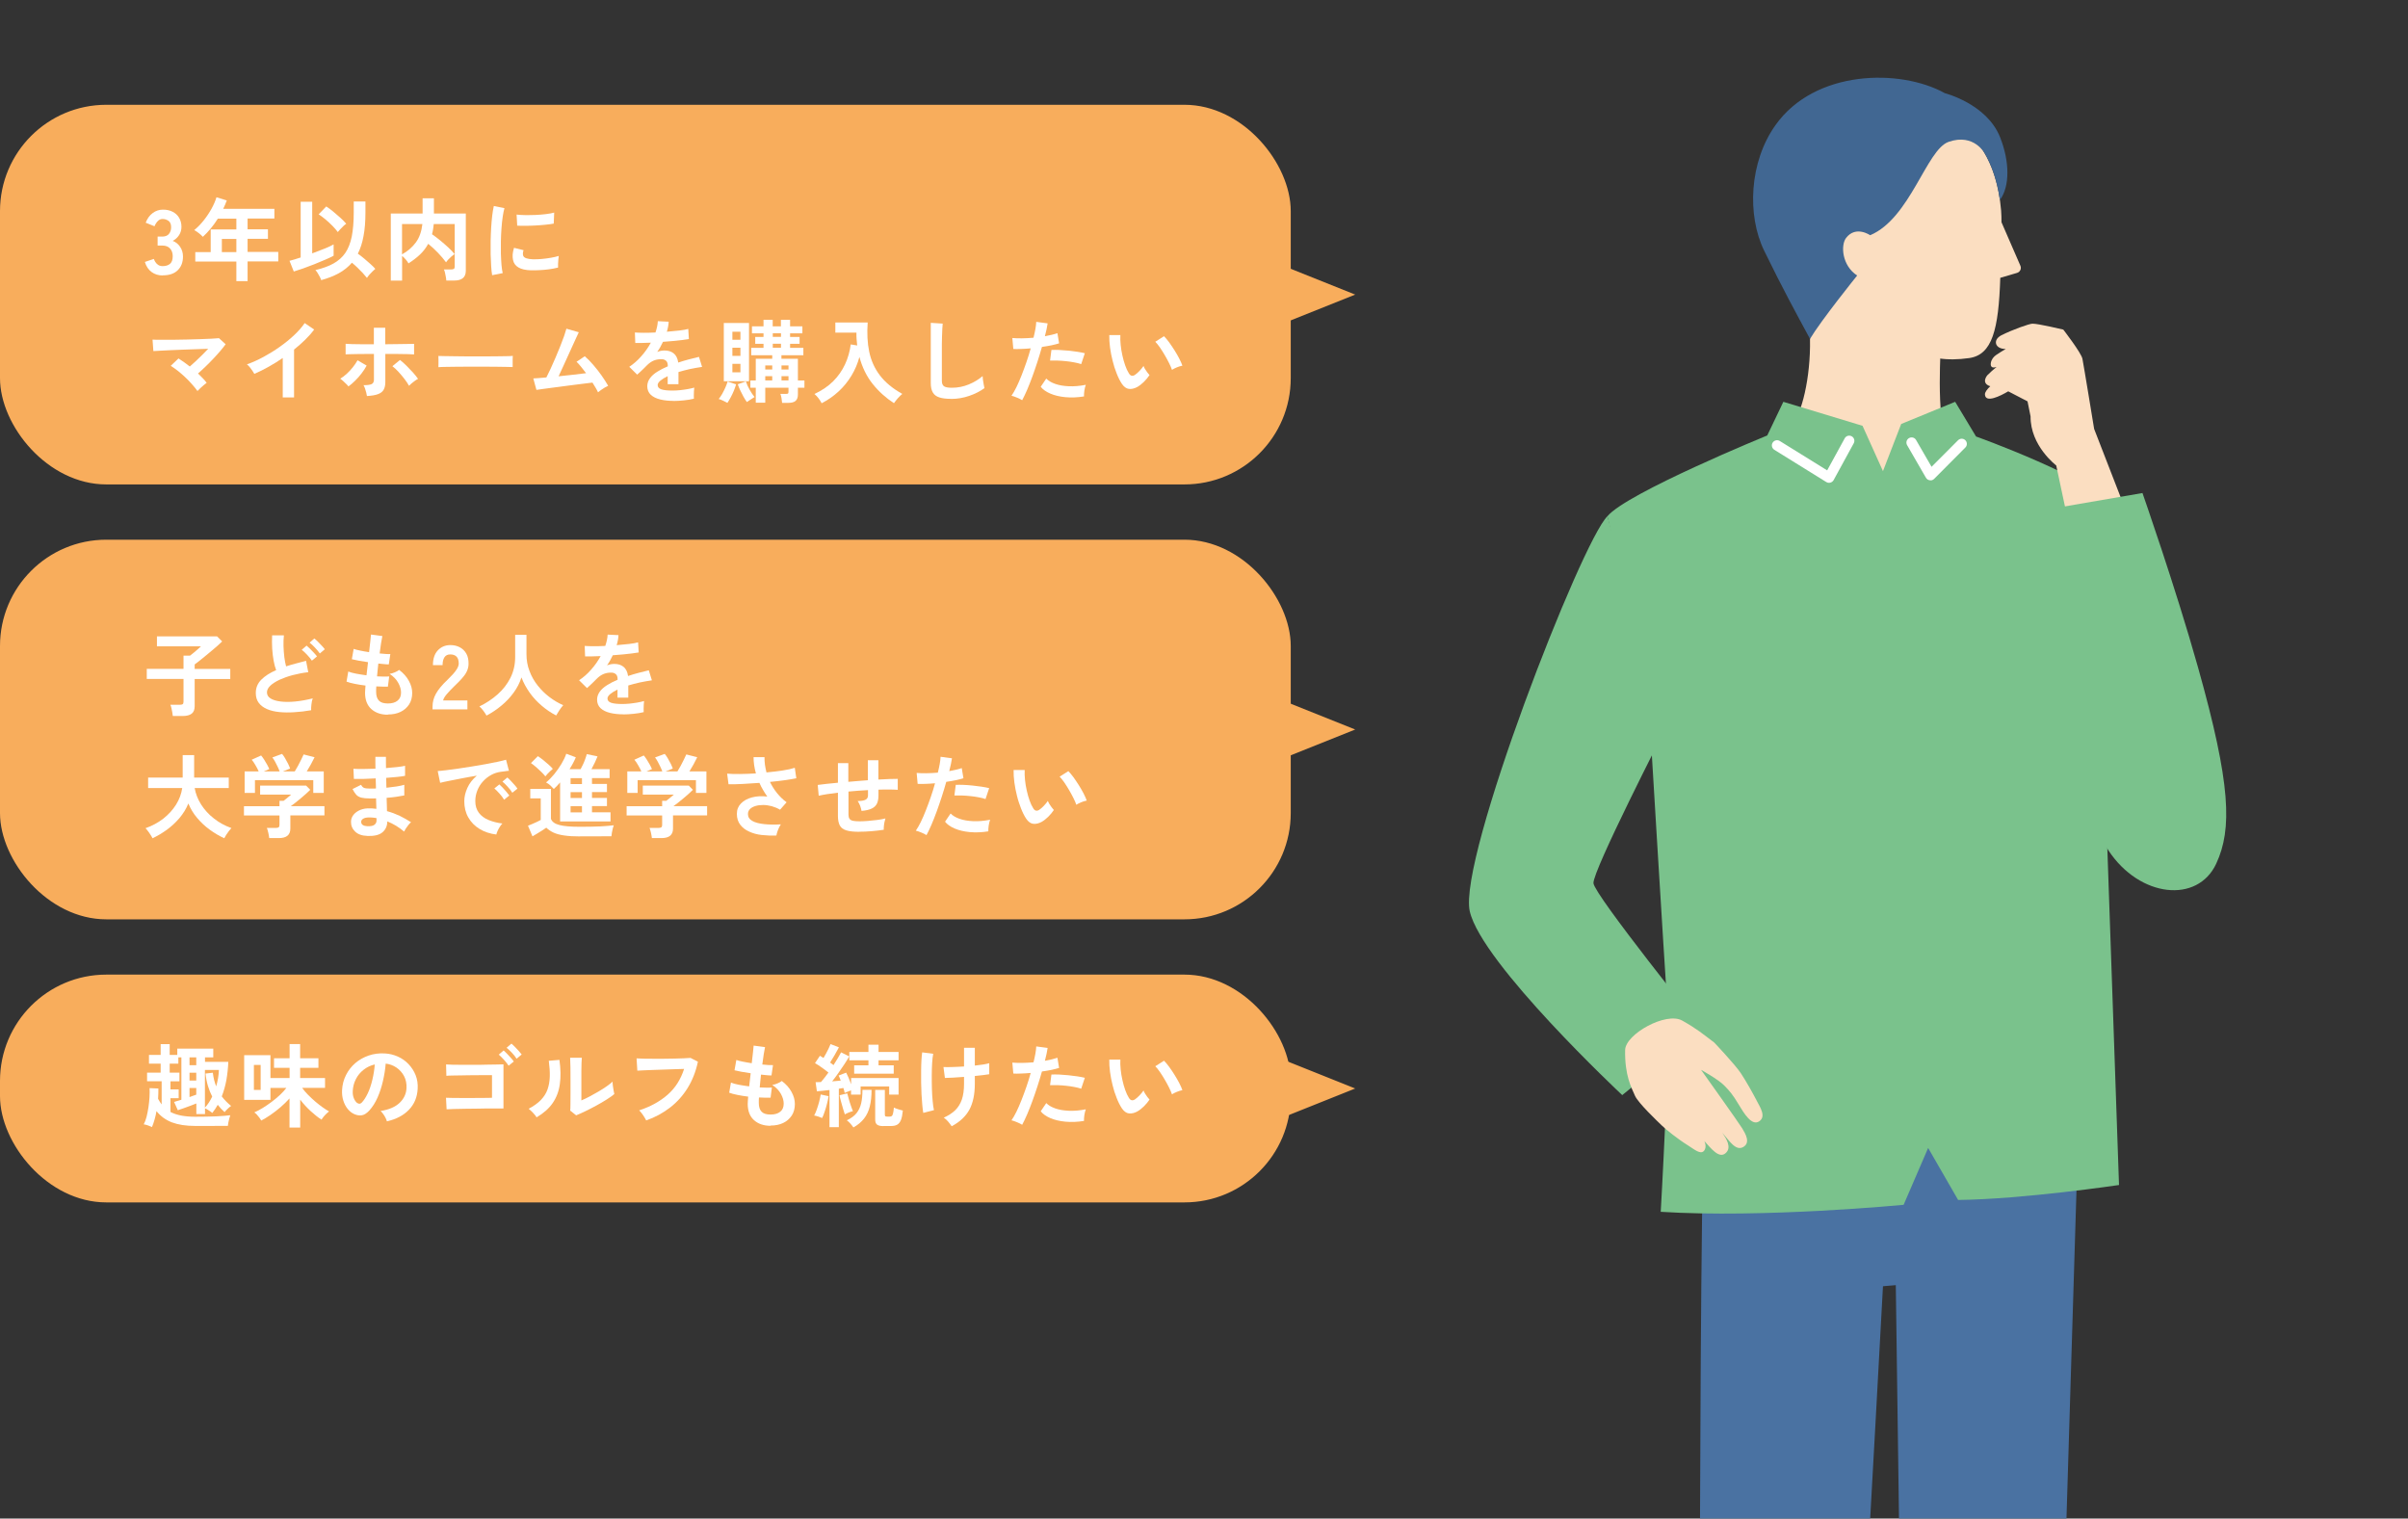 <?xml version="1.0" encoding="UTF-8"?>
<svg id="_レイヤー_2" data-name="レイヤー_2" xmlns="http://www.w3.org/2000/svg" xmlns:xlink="http://www.w3.org/1999/xlink" viewBox="0 0 317.15 200">
  <rect x="0" y="0" width="317.15" height="200" fill="#333333" stroke="none"/>
  <defs>
    <style>
      .cls-1 {
        fill: #fff;
      }

      .cls-2 {
        fill: none;
      }

      .cls-3 {
        fill: #7ac28c;
      }

      .cls-4 {
        fill: #fbdec1;
      }

      .cls-5 {
        fill: #416792;
      }

      .cls-6 {
        fill: #f8ad5c;
      }

      .cls-7 {
        fill: #4a72a2;
      }

      .cls-8 {
        clip-path: url(#clippath);
      }
    </style>
    <clipPath id="clippath">
      <rect class="cls-2" x="167.15" width="150" height="200"/>
    </clipPath>
  </defs>
  <g id="txt">
    <g>
      <rect class="cls-6" y="13.8" width="170" height="50" rx="14" ry="14"/>
      <g>
        <path class="cls-1" d="M21.44,36.28c-.57,0-1.06-.15-1.47-.45-.41-.3-.71-.74-.89-1.33l1.18-.4c.04.11.1.24.19.39.09.15.21.28.37.39.16.11.36.17.6.17.41,0,.73-.1.97-.3.24-.2.36-.54.36-1.01,0-.42-.12-.76-.36-1.02-.24-.26-.58-.38-1.03-.38h-.6v-1.18h.6c.4,0,.7-.12.89-.35.19-.24.29-.53.29-.87,0-.4-.11-.68-.34-.85-.23-.16-.49-.25-.77-.25-.21,0-.38.06-.53.17-.14.12-.26.25-.35.4-.09.15-.16.28-.2.39l-1.16-.47c.21-.54.51-.97.92-1.27.4-.3.85-.45,1.35-.45s.91.09,1.28.28.65.45.85.79.31.73.31,1.19c0,.42-.11.79-.33,1.12-.22.33-.5.57-.83.73.4.15.73.41.98.78s.38.8.38,1.28c0,.76-.23,1.36-.69,1.81-.46.45-1.11.67-1.94.67Z"/>
        <path class="cls-1" d="M31.13,37.05v-2.6h-5.41v-1.25h2.03v-2.98h3.38v-1.42h-2.44c-.29.46-.6.89-.93,1.29s-.68.77-1.04,1.1c-.13-.14-.29-.29-.5-.46s-.42-.31-.64-.42c.44-.36.86-.79,1.25-1.28.39-.49.73-1,1.03-1.54.29-.53.51-1.03.65-1.51l1.36.42c-.14.38-.29.74-.47,1.1h6.74v1.28h-3.53v1.42h2.68v1.25h-2.68v1.73h4.04v1.25h-4.04v2.6h-1.49ZM29.22,33.2h1.91v-1.73h-1.91v1.73Z"/>
        <path class="cls-1" d="M38.69,35.75l-.56-1.4c.16-.04.37-.1.62-.17.26-.08.54-.17.85-.27v-7.34h1.52v6.8c.58-.21,1.12-.42,1.64-.63s.91-.39,1.18-.55v1.49c-.3.16-.67.34-1.12.53-.45.2-.92.39-1.42.59-.5.2-.99.38-1.46.55-.48.17-.89.3-1.25.41ZM42.3,36.88c-.04-.13-.1-.27-.19-.44-.08-.16-.18-.33-.28-.49-.1-.16-.2-.29-.29-.38.95-.22,1.75-.51,2.39-.87.64-.36,1.16-.82,1.55-1.39.39-.57.67-1.29.85-2.16.17-.87.26-1.93.26-3.17v-1.44h1.54v1.44c0,1.18-.08,2.21-.25,3.1-.16.89-.41,1.66-.75,2.33.26.18.54.4.84.65s.58.49.84.73c.26.24.47.44.62.62-.1.08-.22.19-.37.34-.15.14-.29.29-.42.44-.13.15-.23.29-.31.41-.14-.18-.32-.39-.54-.63s-.46-.48-.71-.72c-.25-.24-.49-.46-.73-.65-.48.56-1.06,1.02-1.73,1.39-.68.37-1.45.67-2.33.91ZM44.49,30.56c-.18-.25-.42-.52-.71-.82s-.6-.58-.92-.85-.62-.49-.89-.66l1-1.04c.28.18.59.41.92.68s.65.55.96.83c.31.28.56.54.75.77-.11.07-.24.18-.39.32-.15.14-.29.28-.41.42-.13.14-.23.25-.3.34Z"/>
        <path class="cls-1" d="M51.47,36.99v-8.87h4.19v-2h1.49v2h4.2v7.55c0,.86-.52,1.28-1.55,1.28h-1.02c0-.14-.03-.3-.06-.48s-.07-.37-.11-.55c-.04-.18-.09-.32-.14-.43h.94c.17,0,.29-.03.37-.08.08-.06.11-.16.11-.32v-5.58h-2.76c-.02.25-.05.48-.09.7-.04.22-.08.43-.14.64.34.23.69.5,1.06.8.37.3.72.61,1.06.92s.62.61.85.89c-.11.07-.24.17-.39.3-.15.13-.29.26-.42.4s-.23.27-.31.39c-.29-.4-.65-.82-1.07-1.26s-.85-.83-1.28-1.18c-.28.52-.64.99-1.07,1.4-.44.42-.95.81-1.53,1.18-.06-.14-.18-.3-.35-.5-.17-.2-.33-.36-.49-.49v3.26h-1.48ZM52.95,33.5c.74-.41,1.35-.93,1.82-1.57.47-.64.75-1.44.86-2.42h-2.68v3.98Z"/>
        <path class="cls-1" d="M64.82,36.25c-.06-.33-.1-.73-.13-1.21-.03-.48-.05-1-.07-1.56-.01-.56-.01-1.15,0-1.75.01-.6.04-1.19.07-1.76.04-.57.08-1.1.14-1.59.06-.49.13-.9.21-1.25l1.4.29c-.09.29-.16.66-.23,1.12s-.12.96-.16,1.51c-.04.55-.07,1.11-.08,1.69-.01.58-.01,1.14,0,1.68.02.54.04,1.04.08,1.48s.09.8.16,1.07l-1.42.28ZM69.92,35.6c-1.38-.04-2.17-.49-2.35-1.36-.05-.22-.06-.46-.05-.72.02-.26.08-.56.18-.88l1.26.31c-.06.15-.09.29-.09.41,0,.12,0,.23.04.32.1.29.53.44,1.27.47.36,0,.75,0,1.16-.04s.82-.09,1.21-.16c.4-.07.74-.15,1.04-.24-.02.11-.03.26-.05.46-.02.19-.03.39-.04.58,0,.2,0,.36,0,.49-.38.1-.78.17-1.21.23-.43.06-.85.09-1.26.11s-.78.03-1.11.02ZM68.12,29.74l-.08-1.48c.3.04.68.06,1.12.07.44,0,.9,0,1.37-.02.48-.02.93-.06,1.37-.11.44-.05.8-.12,1.09-.2l-.06,1.45c-.32.06-.69.11-1.12.15s-.86.08-1.31.1c-.45.02-.88.04-1.3.04s-.77,0-1.07-.02Z"/>
        <path class="cls-1" d="M26,51.49c-.2-.28-.44-.58-.72-.89-.28-.32-.58-.63-.9-.93-.32-.3-.64-.58-.97-.84s-.64-.47-.92-.65l1.02-.97c.23.14.48.31.73.49.26.18.51.37.76.57.24-.21.5-.44.79-.71.28-.26.57-.54.85-.82.28-.28.54-.55.78-.8-.46.02-.97.03-1.53.05-.56.02-1.14.04-1.73.06s-1.15.04-1.68.07-1,.05-1.4.07-.7.04-.88.05l-.11-1.51c.27.02.64.02,1.11.02s.99,0,1.57,0,1.18-.01,1.79-.03c.61-.02,1.2-.03,1.76-.05s1.07-.04,1.51-.06c.44-.02.78-.05,1.01-.07l.88.8c-.19.26-.43.56-.71.89-.28.33-.59.67-.92,1.02s-.67.7-1.02,1.03c-.35.34-.68.64-.99.91.22.21.42.42.62.62s.37.41.52.61c-.1.07-.23.17-.38.3-.15.13-.3.26-.45.4-.15.14-.27.26-.37.37Z"/>
        <path class="cls-1" d="M37.24,52.35v-5.2c-.61.42-1.23.8-1.87,1.16-.64.36-1.26.67-1.87.93-.06-.12-.15-.26-.26-.42-.11-.16-.23-.32-.35-.47-.12-.15-.25-.27-.37-.36.7-.25,1.42-.57,2.16-.97.74-.4,1.46-.84,2.15-1.33.69-.49,1.33-1,1.9-1.54.58-.54,1.04-1.07,1.4-1.6l1.25.85c-.34.46-.74.91-1.19,1.35-.45.44-.94.87-1.46,1.29v6.3h-1.5Z"/>
        <path class="cls-1" d="M45.88,50.88c-.07-.1-.17-.21-.31-.34s-.27-.26-.4-.38-.26-.22-.36-.28c.3-.18.6-.41.89-.68s.56-.56.8-.87c.24-.31.44-.6.59-.88l1.2.7c-.18.34-.4.68-.67,1.03-.27.35-.55.67-.86.97-.3.3-.6.55-.89.76ZM48.33,52.17c-.02-.12-.05-.27-.09-.45s-.1-.36-.16-.54-.13-.33-.2-.45c.53,0,.89-.05,1.08-.15.19-.1.29-.29.29-.56v-3.4c-.37,0-.75,0-1.14,0-.39,0-.77,0-1.12.01-.36,0-.66.01-.92.02-.26,0-.44.02-.55.02v-1.39c.17.02.45.03.83.04.39,0,.84.01,1.34.02.51,0,1.03,0,1.55,0v-2.17h1.5v2.17c.54,0,1.08-.02,1.61-.02.53,0,.99-.02,1.39-.02.4,0,.66-.01.8-.01v1.39c-.15-.02-.42-.03-.8-.04-.38,0-.84-.01-1.36-.02-.52,0-1.06,0-1.63,0v3.7c0,.4-.07.73-.21.99-.14.26-.38.46-.73.59-.35.14-.84.22-1.48.26ZM53.87,50.81c-.14-.26-.34-.56-.59-.89-.25-.33-.52-.64-.8-.95s-.55-.55-.8-.74l1-.82c.27.21.56.46.86.76.3.3.59.6.86.9.27.3.49.58.66.83-.12.06-.26.14-.41.25-.15.11-.3.22-.44.34-.14.12-.25.23-.34.32Z"/>
        <path class="cls-1" d="M57.74,48.38c0-.11.01-.26.01-.46v-.58c0-.19,0-.34-.01-.46.15,0,.42.02.81.02.39,0,.85.02,1.39.02.54,0,1.12.01,1.73.02.62,0,1.23,0,1.85,0s1.2,0,1.75-.01c.55,0,1.02-.02,1.42-.02s.68-.02.85-.04c0,.1-.01.25-.02.44,0,.19,0,.39,0,.58,0,.2,0,.35,0,.45-.2,0-.49-.02-.88-.02s-.84-.02-1.36-.02c-.52,0-1.06-.01-1.64-.01h-1.76c-.59,0-1.16,0-1.69.01s-1.02.02-1.45.02c-.43,0-.77.02-1.01.04Z"/>
        <path class="cls-1" d="M78.77,51.68c-.08-.18-.18-.37-.31-.59-.13-.22-.27-.45-.43-.7-.21.02-.51.06-.91.11-.4.05-.85.11-1.36.17s-1.02.13-1.55.2c-.53.07-1.04.14-1.52.2s-.91.12-1.27.17c-.36.05-.62.09-.77.11l-.41-1.51c.13,0,.34-.01.65-.04.3-.03.66-.06,1.07-.09.16-.3.34-.68.55-1.13.21-.45.42-.93.64-1.44s.43-1.02.63-1.52c.2-.5.37-.96.52-1.37.14-.41.24-.73.3-.96l1.63.47c-.08.17-.2.42-.35.75-.15.33-.32.71-.52,1.14-.19.43-.39.87-.61,1.34-.21.46-.42.92-.62,1.36-.2.44-.39.85-.56,1.21.66-.06,1.31-.13,1.96-.21.65-.08,1.2-.14,1.66-.2-.23-.31-.46-.6-.68-.87-.22-.27-.41-.48-.58-.63l1.09-.73c.37.32.74.7,1.12,1.14s.74.9,1.08,1.38.63.94.88,1.37c-.14.06-.29.14-.46.24s-.33.21-.49.32c-.16.11-.29.21-.39.3Z"/>
        <path class="cls-1" d="M88.74,52.8c-.66,0-1.25-.06-1.78-.19s-.94-.33-1.25-.62c-.3-.28-.46-.66-.46-1.12,0-.38.12-.73.35-1.05.23-.32.55-.6.96-.86.41-.26.87-.5,1.39-.71v-.1c0-.28-.07-.49-.21-.62-.14-.13-.32-.21-.53-.22-.37-.02-.72.03-1.06.16s-.67.36-1,.7c-.1.1-.22.22-.37.37-.15.15-.3.29-.46.44-.15.14-.28.26-.4.36l-1.04-1.03c.56-.37,1.09-.83,1.58-1.39.5-.56.92-1.16,1.26-1.79-.45.02-.86.03-1.22.04-.37.01-.64.01-.83,0l-.05-1.38c.27.02.65.04,1.13.04s1.01-.01,1.58-.04c.18-.53.29-1.02.31-1.49l1.43.07c-.02.42-.1.86-.24,1.32.59-.05,1.14-.1,1.65-.16s.9-.13,1.17-.21l.08,1.33c-.22.04-.52.08-.88.13s-.76.09-1.19.13c-.44.04-.88.08-1.34.11-.1.22-.22.45-.35.68s-.27.45-.41.65c.32-.13.64-.19.97-.19.47,0,.87.12,1.19.37s.53.66.61,1.22c.45-.15.91-.29,1.37-.41.47-.12.92-.24,1.36-.34l.41,1.32c-.56.08-1.1.18-1.63.29-.53.12-1.02.25-1.48.39v1.6h-1.42v-1.06c-.4.19-.72.39-.96.59s-.36.4-.36.58c0,.27.16.46.49.57s.83.16,1.5.16c.27,0,.58-.02.92-.05.34-.04.68-.08,1.02-.14s.64-.13.89-.2c-.02.1-.03.25-.04.45-.01.2-.02.39-.02.58s0,.34.01.43c-.39.1-.83.17-1.32.22-.49.05-.94.08-1.37.08Z"/>
        <path class="cls-1" d="M95.79,53.05c-.14-.08-.33-.17-.56-.28-.23-.11-.42-.18-.57-.22.15-.18.3-.41.46-.68.15-.27.29-.55.42-.84s.22-.55.29-.78l1.12.37c-.07.25-.17.52-.29.82-.12.3-.26.59-.41.87-.15.28-.3.53-.44.74ZM95.33,50.21v-7.67h3.32v7.67h-3.32ZM96.46,44.75h1.06v-1.06h-1.06v1.06ZM96.46,46.87h1.06v-1.07h-1.06v1.07ZM96.46,49.04h1.06v-1.12h-1.06v1.12ZM98.37,52.95c-.14-.19-.29-.42-.44-.69s-.29-.55-.43-.84-.24-.56-.33-.81l1.07-.38c.11.36.28.73.49,1.1.22.38.43.7.65.96-.15.09-.32.2-.52.33-.19.13-.36.24-.49.33ZM103.01,53.05c-.02-.17-.04-.37-.08-.61-.04-.24-.09-.43-.15-.56h.72c.15,0,.25-.02.29-.05.04-.04.06-.13.06-.27v-.49h-3.06v1.97h-1.25v-1.97h-.71v-.96h.71v-2.86h2.17v-.46h-2.77v-.98h1.62v-.53h-1.09v-.9h1.09v-.48h-1.52v-.92h1.52v-.86h1.21v.86h1.08v-.86h1.21v.86h1.62v.92h-1.62v.48h1.25v.9h-1.25v.53h1.75v.98h-2.89v.46h2.17v2.86h.86v.96h-.86v.88c0,.39-.1.68-.31.85-.2.18-.53.26-.98.26h-.8ZM100.79,48.66h.92v-.53h-.92v.53ZM100.79,50.1h.92v-.56h-.92v.56ZM101.78,44.37h1.08v-.48h-1.08v.48ZM101.78,45.8h1.08v-.53h-1.08v.53ZM102.93,48.66h.92v-.53h-.92v.53ZM102.93,50.1h.92v-.56h-.92v.56Z"/>
        <path class="cls-1" d="M108.21,53.1c-.1-.21-.24-.42-.41-.65-.17-.22-.35-.41-.53-.56.98-.46,1.81-1.02,2.47-1.68.66-.66,1.18-1.41,1.56-2.23.38-.82.63-1.7.75-2.62l.85.14c-.03-.27-.06-.55-.08-.83-.02-.28-.03-.57-.02-.86h-2.78v-1.34h4.26c-.1,1.41-.04,2.69.2,3.85.24,1.16.71,2.2,1.41,3.12.7.92,1.68,1.73,2.95,2.44-.18.14-.37.32-.58.56-.21.24-.38.46-.52.66-1.06-.69-2-1.53-2.8-2.53-.8-1-1.38-2.19-1.75-3.56-.23.87-.58,1.69-1.05,2.47-.47.77-1.03,1.47-1.7,2.08-.67.62-1.41,1.13-2.23,1.55Z"/>
        <path class="cls-1" d="M125.27,52.53c-.64,0-1.16-.06-1.55-.19-.4-.13-.68-.34-.86-.65-.18-.3-.27-.72-.27-1.24v-7.93l1.57.1c-.02.14-.03.36-.05.68s-.03.66-.04,1.03c0,.3-.01.62-.02.97s0,.74,0,1.16v3.7c0,.35.1.59.29.72.2.13.54.19,1.03.19.78,0,1.53-.15,2.23-.44s1.31-.66,1.82-1.1c0,.15.03.33.05.55.03.21.06.41.1.6s.07.33.09.44c-.58.42-1.25.76-2.01,1.02s-1.55.4-2.37.4Z"/>
        <path class="cls-1" d="M134.63,52.71c-.18-.11-.4-.23-.68-.34-.28-.12-.52-.2-.73-.25.21-.3.42-.67.65-1.13.22-.46.45-.97.67-1.54.22-.56.44-1.15.65-1.76.21-.61.4-1.21.56-1.81-.46.04-.89.07-1.29.08-.4.02-.74.02-1,0l-.13-1.44c.33.03.74.04,1.24.04.5,0,1.02-.04,1.55-.08.1-.42.19-.8.25-1.15.06-.35.1-.66.11-.94l1.5.2c-.03.23-.08.49-.14.77-.06.28-.14.59-.22.92.33-.06.64-.12.92-.19.29-.07.53-.14.73-.21l.22,1.34c-.25.08-.57.16-.97.25-.4.08-.83.16-1.29.22-.18.63-.37,1.28-.59,1.95s-.44,1.32-.67,1.95c-.23.63-.46,1.21-.69,1.75-.23.53-.45.99-.65,1.36ZM142.77,52.21c-.86.14-1.68.17-2.44.1-.76-.07-1.43-.23-1.99-.47-.56-.24-.99-.54-1.27-.9l.73-1.08c.28.29.67.52,1.18.7s1.1.28,1.79.31c.68.03,1.43-.03,2.24-.19-.08.2-.14.45-.19.76-.04.3-.06.56-.05.77ZM142.41,47.96c-.26-.09-.57-.17-.91-.23-.34-.07-.71-.12-1.09-.16-.38-.04-.75-.07-1.12-.08-.36-.01-.69-.01-.99,0l.18-1.4c.29-.02.63-.01,1.01,0,.39.02.79.05,1.21.09s.82.09,1.2.15c.38.06.71.12.98.19l-.48,1.44Z"/>
        <path class="cls-1" d="M149.82,50.95c-.4.22-.78.31-1.13.27-.35-.04-.66-.27-.94-.68-.25-.38-.48-.84-.68-1.36-.21-.52-.39-1.07-.53-1.66-.15-.58-.26-1.17-.34-1.75-.08-.58-.11-1.13-.1-1.64h1.46c-.02.4-.01.83.04,1.3s.12.93.23,1.4c.1.47.23.91.37,1.31.14.4.3.74.47,1.01.11.19.23.3.37.33s.27,0,.43-.1c.19-.13.39-.3.61-.53.21-.22.39-.44.53-.65.04.12.11.26.2.41.09.15.19.3.3.44.11.14.21.26.29.35-.22.32-.46.62-.74.89-.28.27-.55.49-.83.65ZM154.36,48.71c-.08-.23-.2-.52-.37-.86-.17-.34-.36-.7-.58-1.07-.22-.37-.43-.72-.65-1.03s-.42-.56-.6-.74l1.15-.73c.2.2.42.47.67.8.24.34.48.69.72,1.07.24.38.45.75.63,1.1.18.36.32.66.4.91-.25.05-.5.12-.75.23s-.46.21-.62.32Z"/>
      </g>
      <polygon class="cls-6" points="178.49 38.8 168.49 34.8 168.49 42.8 178.49 38.8"/>
    </g>
    <g>
      <rect class="cls-6" y="71.08" width="170" height="50" rx="14" ry="14"/>
      <g>
        <path class="cls-1" d="M22.76,94.3c-.02-.14-.04-.3-.07-.49-.03-.19-.07-.37-.11-.55s-.09-.33-.14-.44h1.26c.17,0,.29-.03.36-.08.07-.05.11-.16.11-.33v-2.99h-4.84v-1.33h4.84v-1.74h.86c.14-.1.3-.23.49-.39.19-.16.37-.31.55-.47.18-.16.31-.28.4-.37h-5.8v-1.31h7.92l.67.67c-.15.15-.35.34-.6.56-.25.22-.52.45-.82.7-.3.25-.59.49-.88.73-.29.24-.55.45-.78.63-.23.18-.41.32-.54.41v.59h4.69v1.33h-4.69v3.58c0,.45-.13.78-.39.98s-.65.31-1.17.31h-1.33Z"/>
        <path class="cls-1" d="M40.98,93.54c-.75.13-1.48.22-2.2.26-.71.05-1.38.04-1.99-.02s-1.16-.19-1.62-.39c-.46-.2-.83-.47-1.09-.82-.26-.35-.39-.78-.39-1.3,0-.69.24-1.27.73-1.76.48-.48,1.13-.9,1.95-1.25-.13-.34-.24-.76-.33-1.24-.09-.48-.15-1.01-.19-1.58-.03-.57-.04-1.16-.01-1.76h1.55c-.05.44-.06.91-.05,1.42.02.51.05.99.11,1.46.06.46.14.86.23,1.2.4-.13.82-.25,1.27-.37s.9-.24,1.36-.36l.29,1.5c-.7.08-1.38.21-2.03.38-.65.17-1.23.38-1.74.61-.51.24-.92.5-1.22.78s-.45.58-.45.89c0,.34.16.6.48.8.32.2.76.33,1.32.4.56.07,1.2.07,1.93,0,.72-.07,1.49-.21,2.3-.41-.08.2-.14.46-.17.77-.04.31-.05.58-.04.79ZM41.07,87c-.16-.24-.37-.5-.63-.77-.26-.28-.49-.49-.7-.65l.64-.55c.12.1.27.23.45.41.18.18.35.36.52.54s.3.34.4.47l-.67.56ZM42.12,86.06c-.17-.24-.38-.5-.64-.77-.26-.28-.49-.49-.7-.65l.62-.55c.13.1.28.23.46.41.18.18.35.36.52.54.17.18.31.34.4.47l-.66.56Z"/>
        <path class="cls-1" d="M51.08,94.13c-.9,0-1.62-.25-2.17-.74s-.83-1.21-.83-2.15c0-.11,0-.25.02-.41.01-.16.03-.34.04-.54-.51-.06-.99-.14-1.43-.23-.44-.09-.8-.18-1.07-.29l.23-1.33c.24.1.58.2,1.01.28.44.08.9.16,1.39.22.03-.28.06-.56.1-.85.03-.29.06-.58.1-.88-.44-.06-.85-.13-1.24-.2-.38-.07-.68-.14-.89-.19l.24-1.36c.19.07.47.15.84.22.37.08.76.15,1.19.21.06-.52.12-.99.16-1.4.04-.42.07-.72.09-.92l1.5.2c-.05.22-.1.53-.17.93-.06.4-.13.86-.19,1.36.29.03.56.06.8.07.25.02.45.02.61.01l-.2,1.36c-.15,0-.35,0-.59-.03-.24-.02-.5-.05-.79-.08-.03.29-.06.57-.09.85-.03.28-.05.56-.08.84.32.02.62.03.89.03.28,0,.51,0,.71-.02l-.17,1.34c-.22,0-.45.01-.71,0-.26,0-.53-.01-.82-.03,0,.14-.01.27-.02.39s0,.24,0,.35c0,.51.13.89.37,1.14.24.25.63.37,1.18.37s.96-.12,1.27-.37.46-.6.46-1.07c0-.4-.12-.83-.37-1.28s-.63-.85-1.14-1.18c.22-.03.46-.1.71-.21s.43-.21.55-.31c.56.42.99.9,1.28,1.44.3.54.44,1.07.44,1.6,0,.58-.14,1.09-.41,1.51-.28.42-.65.75-1.13.98-.48.23-1.03.34-1.66.34Z"/>
        <path class="cls-1" d="M56.97,93.44v-.4c0-.58.15-1.14.45-1.68.3-.54.8-1.15,1.51-1.82.25-.24.48-.48.71-.73.22-.24.41-.48.55-.72.14-.24.22-.46.23-.68,0-.42-.09-.72-.28-.92-.2-.2-.47-.3-.83-.3s-.6.12-.77.37-.25.6-.25,1.04h-1.27c0-.83.21-1.48.64-1.94s.98-.7,1.66-.7c.46,0,.88.1,1.24.29.36.19.65.47.86.84.21.37.3.82.29,1.36,0,.38-.1.72-.26,1.04s-.39.63-.67.93c-.28.3-.59.62-.94.95-.37.36-.69.7-.98,1.03-.28.33-.45.61-.5.85h3.2v1.18h-4.57Z"/>
        <path class="cls-1" d="M64.08,94.25c-.11-.2-.25-.41-.42-.64-.17-.23-.34-.42-.52-.57.89-.43,1.69-.96,2.4-1.59s1.27-1.35,1.69-2.18c.41-.82.62-1.73.62-2.72v-2.94h1.49v2.53c0,.8.13,1.55.4,2.24.26.7.62,1.33,1.08,1.91.46.58.97,1.08,1.55,1.52.58.44,1.18.79,1.81,1.07-.15.17-.32.38-.5.65s-.32.5-.43.7c-.68-.35-1.32-.78-1.92-1.3-.6-.51-1.13-1.08-1.58-1.72s-.81-1.3-1.07-1.99c-.23.72-.58,1.39-1.04,2.02-.46.63-1,1.2-1.61,1.7-.61.51-1.26.94-1.94,1.3Z"/>
        <path class="cls-1" d="M82.13,94.08c-.66,0-1.25-.06-1.78-.19s-.94-.33-1.25-.62c-.3-.28-.46-.66-.46-1.12,0-.38.12-.73.35-1.05.23-.32.55-.6.96-.86.41-.26.87-.5,1.39-.71v-.1c0-.28-.07-.49-.21-.62-.14-.13-.32-.21-.53-.22-.37-.02-.72.03-1.06.16s-.67.36-1,.7c-.1.1-.22.22-.37.37-.15.15-.3.29-.46.44-.15.14-.28.26-.4.36l-1.04-1.03c.56-.37,1.09-.83,1.58-1.39.5-.56.92-1.16,1.26-1.79-.45.02-.86.03-1.22.04-.37.01-.64.01-.83,0l-.05-1.38c.27.02.65.04,1.13.04s1.01-.01,1.58-.04c.18-.53.29-1.02.31-1.49l1.43.07c-.02.42-.1.86-.24,1.32.59-.05,1.14-.1,1.65-.16s.9-.13,1.17-.21l.08,1.33c-.22.04-.52.08-.88.13s-.76.09-1.19.13c-.44.04-.88.08-1.34.11-.1.22-.22.45-.35.68s-.27.45-.41.65c.32-.13.64-.19.97-.19.47,0,.87.12,1.19.37s.53.66.61,1.22c.45-.15.91-.29,1.37-.41.47-.12.92-.24,1.36-.34l.41,1.32c-.56.08-1.1.18-1.63.29-.53.12-1.02.25-1.48.39v1.6h-1.42v-1.06c-.4.19-.72.39-.96.59s-.36.4-.36.58c0,.27.16.46.49.57s.83.16,1.5.16c.27,0,.58-.02.92-.05.34-.04.68-.08,1.02-.14s.64-.13.89-.2c-.02.1-.03.25-.04.45-.01.2-.02.39-.02.58s0,.34.01.43c-.39.1-.83.17-1.32.22-.49.05-.94.08-1.37.08Z"/>
        <path class="cls-1" d="M20.08,110.39c-.06-.13-.15-.28-.26-.45-.11-.17-.22-.34-.34-.49-.12-.16-.22-.28-.32-.37.89-.31,1.67-.74,2.36-1.27.68-.54,1.24-1.15,1.67-1.84.43-.69.7-1.42.81-2.18h-4.49v-1.38h4.55v-2.96h1.51v2.96h4.56v1.38h-4.49c.13.75.41,1.47.85,2.17.44.69,1,1.31,1.69,1.84.68.54,1.45.96,2.3,1.26-.1.1-.22.24-.34.4-.12.16-.24.33-.35.5-.11.17-.19.32-.25.44-.66-.3-1.3-.68-1.92-1.13-.62-.45-1.17-.97-1.66-1.55s-.87-1.21-1.15-1.9c-.28.69-.67,1.32-1.16,1.91-.5.58-1.05,1.1-1.67,1.55-.62.45-1.25.82-1.9,1.13Z"/>
        <path class="cls-1" d="M35.46,110.39c-.02-.19-.06-.43-.12-.7s-.13-.49-.19-.65h1.2c.16,0,.28-.03.35-.08.07-.05.11-.16.11-.32v-1.24h-4.68v-1.22h4.68v-.71h.54c.12-.09.28-.21.47-.37.2-.16.37-.31.53-.45h-4.09v-1.18h6.06l.54.55c-.15.15-.34.33-.56.53-.22.2-.46.4-.71.61s-.49.4-.71.58c-.23.18-.42.32-.58.43h4.43v1.22h-4.49v1.74c0,.83-.5,1.25-1.51,1.25h-1.26ZM32.22,104.43v-2.83h1.85c-.11-.26-.25-.53-.43-.83-.17-.3-.33-.54-.49-.71l1.24-.56c.12.14.25.31.39.53.14.22.27.44.4.67s.22.43.29.59l-.73.31h2.09c-.06-.18-.15-.39-.26-.62-.11-.23-.22-.45-.34-.67-.12-.22-.24-.4-.36-.55l1.28-.47c.12.14.25.32.39.56.14.24.27.48.4.73.12.25.21.46.27.64l-.96.38h1.57c.14-.22.28-.46.43-.74.15-.28.29-.55.42-.82.13-.27.24-.5.32-.68l1.44.37c-.14.29-.3.6-.49.95-.19.34-.37.65-.54.92h2.24v2.83h-1.38v-1.68h-7.68v1.68h-1.36Z"/>
        <path class="cls-1" d="M48.36,110.09c-.68-.02-1.21-.21-1.58-.56s-.56-.79-.55-1.31c0-.34.12-.65.34-.92.22-.27.52-.48.9-.64.38-.15.83-.22,1.33-.19.14,0,.27,0,.39.02s.25.03.38.04l-.04-1.38c-.14,0-.27.01-.41.01h-.41c-.48,0-.86-.04-1.13-.11-.28-.08-.5-.2-.66-.38-.16-.18-.33-.43-.49-.75l1.13-.56c.11.22.24.35.4.41.15.06.41.09.78.09.12,0,.25,0,.38,0,.13,0,.27,0,.4-.02,0-.22-.01-.44-.02-.66,0-.22-.01-.44-.02-.66-.58.03-1.14.05-1.66.07-.52.01-.92.01-1.21,0l-.06-1.34c.28.02.68.03,1.21.03.53,0,1.09-.02,1.69-.04,0-.29-.01-.56-.01-.83v-.73h1.39v.7c0,.25,0,.51.01.78.54-.04,1.04-.09,1.5-.14s.79-.11,1.01-.16v1.32c-.22.05-.55.09-1,.14s-.95.09-1.49.13c0,.22.01.43.02.65,0,.22,0,.44.02.65.47-.05.92-.11,1.34-.17.42-.07.76-.14,1.01-.22v1.4c-.3.06-.65.12-1.05.18-.4.06-.83.1-1.28.14.02.32.03.63.03.92,0,.3.01.57.02.83.59.16,1.15.37,1.68.62.53.26,1.02.54,1.49.84-.1.08-.22.2-.34.35-.12.16-.24.31-.34.47-.1.16-.18.3-.24.41-.67-.57-1.41-1.02-2.21-1.34,0,.6-.22,1.08-.63,1.43-.41.36-1.08.52-2,.49ZM48.41,108.81c.42.02.72-.04.9-.18.18-.14.28-.32.28-.54v-.34c-.17-.03-.33-.06-.5-.07-.16-.02-.33-.02-.49-.02-.34,0-.59.06-.77.17-.18.11-.26.25-.26.41,0,.36.28.55.84.58Z"/>
        <path class="cls-1" d="M65.38,109.91c-.83-.1-1.57-.34-2.21-.73-.64-.39-1.14-.9-1.49-1.52-.36-.62-.53-1.34-.53-2.14,0-.58.14-1.16.41-1.76s.69-1.13,1.24-1.6c-.64.1-1.28.22-1.91.34-.64.12-1.21.23-1.73.34-.52.1-.91.19-1.19.26l-.32-1.55c.26-.02.63-.05,1.1-.11.47-.06,1-.13,1.58-.21s1.2-.18,1.82-.28c.63-.1,1.24-.2,1.82-.31s1.12-.21,1.58-.31.83-.19,1.1-.27l.38,1.46c-.13,0-.28.02-.46.05-.18.02-.38.05-.61.08-.44.06-.86.19-1.26.41-.4.22-.76.5-1.07.84-.32.34-.57.74-.75,1.18-.18.44-.28.92-.28,1.43,0,.62.16,1.13.47,1.54.31.41.74.73,1.28.95s1.15.38,1.82.46c-.12.12-.24.27-.35.45-.11.18-.21.36-.29.54s-.13.33-.16.45ZM66.39,105.32c-.15-.26-.35-.52-.6-.8-.25-.28-.48-.51-.68-.68l.66-.53c.12.1.26.24.43.42.17.18.33.37.5.56.16.19.29.35.38.48l-.68.55ZM67.47,104.4c-.15-.25-.35-.51-.61-.79-.25-.28-.48-.5-.69-.67l.65-.54c.12.1.27.24.44.42s.34.37.51.56.3.35.38.49l-.68.54Z"/>
        <path class="cls-1" d="M76.41,110.16c-.85,0-1.56-.04-2.12-.13-.57-.08-1.04-.21-1.4-.38s-.68-.39-.94-.64c-.14.1-.33.23-.55.37s-.45.28-.68.42c-.23.14-.43.25-.59.35l-.59-1.4c.14-.06.32-.13.54-.22.22-.09.44-.19.65-.29s.37-.18.49-.25v-2.84h-1.38v-1.25h2.72v3.94c.14.39.52.67,1.13.82.61.16,1.52.23,2.72.23,1.02,0,1.9-.02,2.64-.05.74-.04,1.33-.09,1.79-.15-.04.09-.08.23-.13.41-.05.19-.09.38-.12.57-.03.19-.05.35-.06.47-.22,0-.52,0-.88,0-.36,0-.74,0-1.15.01-.4,0-.79,0-1.16,0h-.94ZM71.82,102.24c-.14-.18-.31-.37-.53-.58-.22-.21-.44-.42-.68-.63-.24-.21-.47-.38-.68-.53l.91-.91c.19.12.41.28.67.48.25.2.5.41.73.62.24.21.43.4.57.57-.08.06-.19.16-.32.28-.13.12-.26.25-.38.38-.12.13-.22.24-.28.33ZM73.77,108.19v-5.14c-.28.33-.56.62-.83.86-.13-.14-.28-.3-.45-.46-.17-.16-.36-.29-.57-.4.38-.31.74-.68,1.09-1.11.35-.43.66-.88.94-1.34.28-.47.49-.91.63-1.33l1.26.47c-.21.5-.48,1.02-.83,1.56h1.46c.11-.19.22-.41.33-.65.11-.24.21-.48.29-.72.09-.24.15-.44.19-.61l1.42.3c-.08.21-.2.48-.35.8s-.31.62-.45.88h2.39v1.18h-2.32v.77h1.97v1.07h-1.97v.77h1.97v1.08h-1.97v.82h2.44v1.2h-6.64ZM75.15,103.26h1.5v-.77h-1.5v.77ZM75.15,105.1h1.5v-.77h-1.5v.77ZM75.15,106.99h1.5v-.82h-1.5v.82Z"/>
        <path class="cls-1" d="M85.86,110.39c-.02-.19-.06-.43-.12-.7-.06-.28-.13-.49-.19-.65h1.2c.16,0,.28-.03.35-.08.07-.05.11-.16.11-.32v-1.24h-4.68v-1.22h4.68v-.71h.54c.12-.09.28-.21.47-.37.2-.16.37-.31.53-.45h-4.09v-1.18h6.06l.54.55c-.15.15-.34.33-.56.53-.22.2-.46.4-.71.61-.25.21-.49.4-.71.58-.23.18-.42.32-.58.43h4.43v1.22h-4.49v1.74c0,.83-.5,1.25-1.51,1.25h-1.26ZM82.62,104.43v-2.83h1.85c-.11-.26-.25-.53-.43-.83-.17-.3-.33-.54-.49-.71l1.24-.56c.12.14.25.31.39.53.14.22.27.44.4.67s.22.43.29.59l-.73.31h2.09c-.06-.18-.15-.39-.26-.62-.11-.23-.22-.45-.34-.67-.12-.22-.24-.4-.36-.55l1.28-.47c.12.14.25.32.39.56.14.24.27.48.4.73.12.25.21.46.27.64l-.96.38h1.57c.14-.22.28-.46.43-.74.15-.28.29-.55.42-.82.13-.27.24-.5.32-.68l1.44.37c-.14.29-.3.6-.49.95-.19.34-.37.65-.54.92h2.24v2.83h-1.38v-1.68h-7.68v1.68h-1.36Z"/>
        <path class="cls-1" d="M102.27,110.04c-.68.03-1.33,0-1.96-.07s-1.18-.23-1.67-.46c-.49-.22-.87-.53-1.16-.91-.28-.38-.43-.85-.43-1.41s.18-1,.54-1.37c.36-.37.84-.64,1.45-.8s1.28-.2,2.02-.11c-.2-.28-.39-.57-.56-.87-.18-.3-.34-.61-.48-.93-.77.06-1.51.1-2.23.14-.72.04-1.33.05-1.84.04l-.18-1.4c.44.04,1,.06,1.67.05.68,0,1.38-.04,2.12-.08-.21-.74-.31-1.45-.31-2.14h1.44c0,.34.01.67.06,1.01.05.34.12.67.2,1,.77-.07,1.49-.16,2.15-.26s1.19-.22,1.58-.35l.2,1.38c-.38.08-.87.16-1.48.25s-1.27.16-1.99.23c.25.51.55,1,.92,1.46s.79.87,1.27,1.22l-.86.98c-.34-.2-.71-.35-1.09-.46-.38-.1-.76-.16-1.13-.16-.37,0-.71.04-1.01.13s-.55.22-.73.4c-.18.18-.27.4-.27.66,0,.39.19.69.58.91s.91.35,1.57.42,1.39.08,2.19.03c-.09.12-.17.27-.26.46s-.16.37-.22.56c-.06.18-.1.34-.11.47Z"/>
        <path class="cls-1" d="M113.16,109.55c-.73,0-1.29-.06-1.7-.19s-.69-.34-.85-.64c-.16-.3-.25-.72-.25-1.25v-3.07c-.51.06-.99.12-1.42.19-.44.07-.81.14-1.11.21l-.13-1.42c.3-.04.69-.09,1.15-.14.46-.05.97-.1,1.51-.15v-2.58h1.37v2.46c.42-.04.85-.08,1.29-.11.44-.03.86-.06,1.28-.1v-2.63h1.39v2.54c.53-.03,1.01-.06,1.45-.07.44-.02.8-.02,1.1-.02v1.44c-.31-.02-.69-.04-1.12-.04-.44,0-.91,0-1.42.02v.77c0,.43-.07.79-.2,1.07-.14.28-.37.5-.69.65-.32.16-.77.26-1.34.31-.03-.21-.1-.44-.19-.69-.1-.25-.2-.45-.32-.61.5,0,.85-.07,1.05-.18.2-.11.31-.3.31-.55v-.71c-.42.02-.84.05-1.28.08-.44.03-.87.07-1.29.11v3.02c0,.24.04.43.13.56s.23.22.45.27c.22.05.52.07.91.07.3,0,.65-.02,1.06-.05.41-.03.82-.08,1.24-.13s.78-.12,1.08-.2c-.05.14-.09.3-.13.49-.04.19-.06.38-.08.56-.02.18-.02.33-.01.44-.49.08-1.02.14-1.6.19s-1.12.07-1.61.07Z"/>
        <path class="cls-1" d="M122.03,109.99c-.18-.11-.4-.23-.68-.34-.28-.12-.52-.2-.73-.25.21-.3.42-.67.65-1.13.22-.46.45-.97.67-1.54s.44-1.15.65-1.76c.21-.61.4-1.21.56-1.81-.46.04-.89.07-1.29.08s-.74.02-1,0l-.13-1.44c.33.03.74.04,1.24.04.5,0,1.02-.04,1.55-.08.1-.42.19-.8.25-1.15s.1-.66.11-.94l1.5.2c-.03.23-.08.49-.14.77-.06.28-.14.59-.22.92.33-.06.64-.12.92-.19.29-.07.53-.14.73-.21l.22,1.34c-.25.08-.57.16-.97.25-.4.08-.83.16-1.29.22-.18.63-.37,1.28-.59,1.95s-.44,1.32-.67,1.95c-.23.63-.46,1.21-.69,1.75-.23.53-.45.99-.65,1.36ZM130.17,109.49c-.86.14-1.68.17-2.44.1-.76-.07-1.43-.23-1.99-.47-.56-.24-.99-.54-1.27-.9l.73-1.08c.28.29.67.52,1.18.7.51.18,1.1.28,1.79.31.68.03,1.43-.03,2.24-.19-.08.2-.14.45-.19.76-.04.3-.06.56-.05.77ZM129.81,105.24c-.26-.09-.57-.17-.91-.23-.34-.07-.71-.12-1.09-.16-.38-.04-.75-.07-1.12-.08-.36-.01-.69-.01-.99,0l.18-1.4c.29-.02.63-.01,1.01,0s.79.05,1.21.09.82.09,1.2.15.71.12.98.19l-.48,1.44Z"/>
        <path class="cls-1" d="M137.22,108.23c-.4.22-.78.31-1.13.27-.35-.04-.66-.27-.94-.68-.25-.38-.48-.84-.68-1.36s-.39-1.07-.53-1.66c-.15-.58-.26-1.17-.34-1.75s-.11-1.13-.1-1.64h1.46c-.02.4-.01.83.04,1.3s.12.93.23,1.4c.1.47.23.91.37,1.31.14.4.3.74.47,1.01.11.19.23.3.37.33s.27,0,.43-.1c.19-.13.39-.3.61-.53.21-.22.39-.44.53-.65.04.12.11.26.2.41.09.15.19.3.3.44.11.14.21.26.29.35-.22.32-.46.62-.74.89-.28.27-.55.49-.83.65ZM141.76,105.99c-.08-.23-.2-.52-.37-.86-.17-.34-.36-.7-.58-1.07s-.43-.72-.65-1.03c-.22-.32-.42-.56-.6-.74l1.15-.73c.2.2.42.47.67.8.24.34.48.69.72,1.07.24.38.45.75.63,1.1.18.36.32.66.4.91-.25.05-.5.12-.75.23s-.46.21-.62.32Z"/>
      </g>
      <polygon class="cls-6" points="178.49 96.08 168.49 92.08 168.49 100.08 178.49 96.08"/>
    </g>
    <g>
      <rect class="cls-6" y="128.36" width="170" height="30" rx="14" ry="14"/>
      <g>
        <path class="cls-1" d="M20.03,148.44c-.13-.06-.3-.13-.52-.21-.22-.08-.41-.13-.58-.15.14-.26.27-.59.37-.98.1-.39.18-.81.25-1.26.07-.45.11-.89.14-1.33.02-.44.03-.84.01-1.2l1.16.05c0,.45-.01.9-.04,1.36.07.14.15.27.23.39.08.12.16.24.24.35v-3.05h-1.92v-1.14h1.79v-1.18h-1.54v-1.15h1.54v-1.42h1.19v1.42h1v-.83h4.74v1.15h-1.09v.59h3.07c-.03.82-.12,1.62-.25,2.38-.14.76-.34,1.48-.61,2.17.18.24.37.46.58.67s.42.4.65.59c-.13.08-.28.21-.46.38s-.31.32-.4.43c-.33-.29-.63-.61-.9-.96-.1.18-.22.37-.34.55-.12.18-.25.35-.38.52-.1-.09-.25-.2-.45-.33-.2-.13-.37-.23-.51-.28v.76h-1.14v-1.4c-.23.1-.5.2-.8.31-.3.11-.59.22-.88.32-.29.1-.54.19-.76.26l-.49-1.09c.11-.03.25-.07.42-.13.17-.05.35-.11.54-.16v-5.58h-.4v.83h-1.14v1.18h1.28v1.14h-1.18v1.07h1.08v1.16h-1.08v1.81c.4.21.86.36,1.39.47.53.1,1.15.16,1.86.16,1.02,0,1.94-.02,2.74-.05.8-.04,1.43-.09,1.89-.15-.03.09-.07.22-.12.4-.05.18-.09.36-.13.54-.04.18-.06.34-.07.46-.22,0-.53,0-.91,0-.38,0-.79,0-1.22.01s-.84,0-1.23,0h-.96c-1.21,0-2.22-.16-3.05-.47-.82-.32-1.5-.81-2.03-1.48-.06.38-.15.74-.25,1.1-.1.36-.22.7-.35,1.01ZM24.96,140.29h.89v-1.03h-.89v1.03ZM24.96,142.31h.89v-1.03h-.89v1.03ZM24.96,144.49c.18-.06.34-.12.49-.18.15-.06.28-.1.4-.14v-.88h-.89v1.2ZM26.99,145.88c.18-.2.36-.42.52-.67.16-.25.31-.51.44-.79-.22-.42-.41-.89-.56-1.39s-.26-1.05-.32-1.64l.96-.11c.04.34.1.65.17.95.08.3.17.58.27.85.1-.35.19-.71.25-1.07.06-.36.1-.73.11-1.09h-1.84v4.97Z"/>
        <path class="cls-1" d="M38.13,148.5v-3.83c-.36.4-.76.79-1.19,1.16-.44.37-.87.71-1.31,1.01-.44.3-.85.55-1.22.74-.06-.1-.14-.23-.24-.37-.1-.14-.22-.28-.34-.41-.12-.13-.23-.23-.34-.29.35-.15.72-.35,1.12-.59.39-.24.78-.51,1.17-.8.39-.29.75-.6,1.09-.91.34-.32.62-.63.85-.93h-2.1v1.58h-3.46v-5.89h3.46v3.01h2.52v-1.34h-2.05v-1.26h2.05v-1.87h1.39v1.87h2.41v1.26h-2.41v1.34h3.28v1.3h-3.01c.21.3.46.6.76.9.3.3.61.6.94.88s.66.54.98.77c.32.23.61.41.86.55-.11.08-.24.19-.37.32-.14.13-.26.27-.37.4-.11.14-.2.26-.26.36-.45-.29-.92-.66-1.43-1.13s-.96-.96-1.37-1.5v3.67h-1.39ZM33.44,143.55h.89v-3.29h-.89v3.29Z"/>
        <path class="cls-1" d="M50.96,147.69c-.03-.13-.09-.28-.18-.46-.09-.18-.19-.35-.31-.51s-.23-.3-.34-.4c1.1-.17,1.93-.53,2.5-1.07s.87-1.19.91-1.94c.03-.59-.08-1.12-.32-1.58s-.59-.84-1.01-1.13c-.43-.29-.9-.46-1.41-.52-.06.74-.18,1.5-.36,2.28s-.41,1.5-.71,2.18c-.3.68-.67,1.26-1.1,1.73-.33.35-.65.56-.95.61-.31.06-.63.01-.98-.13-.34-.14-.63-.37-.89-.68-.26-.31-.45-.68-.59-1.11-.14-.43-.19-.89-.17-1.37.04-.73.21-1.39.52-2,.3-.6.71-1.13,1.22-1.57.51-.44,1.1-.77,1.76-1s1.37-.32,2.12-.28c.61.03,1.18.17,1.72.41s1.01.57,1.41.99.72.91.94,1.46c.22.55.31,1.16.27,1.81-.06,1.1-.44,2.01-1.15,2.75-.71.74-1.68,1.25-2.89,1.52ZM47.06,145.27c.09.06.18.1.28.1s.19-.05.29-.14c.29-.29.55-.7.8-1.22s.45-1.12.61-1.79.27-1.34.32-2.03c-.55.13-1.04.36-1.47.7s-.77.74-1.01,1.22c-.25.48-.39,1-.42,1.57-.02.38.03.7.15.98.12.28.27.49.46.63Z"/>
        <path class="cls-1" d="M58.82,146.1l-.08-1.52c.16,0,.42.01.79.02.36,0,.78,0,1.25.01s.96,0,1.46,0,.98,0,1.43-.01c.45,0,.83,0,1.13-.02v-2.98c-.25,0-.58,0-1,0-.42,0-.88,0-1.38.01s-.99,0-1.48.02c-.48,0-.92.02-1.3.02s-.66.02-.85.04l-.04-1.5c.19.02.48.03.87.04.39,0,.83.01,1.34.01s1.03,0,1.57,0,1.07,0,1.57-.02c.5,0,.95-.02,1.34-.02.39,0,.68-.02.87-.02v5.81c-.45,0-.96,0-1.54,0s-1.17,0-1.78.02c-.61,0-1.2.02-1.76.02-.56,0-1.05.02-1.48.03-.43.01-.74.03-.94.04ZM66.99,140.36c-.16-.25-.37-.51-.62-.79s-.48-.5-.68-.67l.64-.55c.12.1.27.24.44.42s.35.37.52.56c.17.19.3.35.38.47l-.67.55ZM68.04,139.44c-.15-.25-.36-.51-.62-.79-.26-.28-.49-.49-.7-.65l.64-.55c.12.1.27.23.44.41s.35.36.52.55c.17.19.3.35.39.47l-.67.56Z"/>
        <path class="cls-1" d="M70.68,147.17c-.1-.18-.26-.38-.47-.6s-.4-.4-.58-.54c.66-.35,1.2-.74,1.6-1.15.4-.42.7-.88.88-1.39.18-.51.28-1.07.3-1.7.02-.62-.03-1.32-.13-2.08l1.4-.12c.17,1.2.19,2.27.05,3.21-.13.94-.45,1.77-.94,2.48s-1.2,1.34-2.12,1.88ZM75.88,146.89l-.78-.62c.02-.13.03-.39.03-.79,0-.4,0-.88.01-1.43,0-.55,0-1.11,0-1.68,0-.7,0-1.32-.01-1.84s-.02-.93-.04-1.22h1.54c-.02.14-.03.37-.04.69,0,.32-.01.68-.02,1.09,0,.41,0,.82,0,1.22v2.62c.34-.14.71-.32,1.11-.53.4-.21.79-.43,1.18-.66.39-.23.74-.46,1.06-.68.32-.22.57-.43.76-.61,0,.15.01.34.04.56.03.22.06.44.1.64s.07.35.09.44c-.26.22-.61.47-1.04.74-.43.27-.89.54-1.37.8-.49.26-.96.51-1.42.73s-.86.4-1.19.53Z"/>
        <path class="cls-1" d="M85.1,147.55c-.05-.1-.12-.24-.23-.41-.1-.17-.22-.34-.34-.5-.12-.17-.24-.3-.35-.4,1.52-.5,2.78-1.2,3.77-2.08,1-.88,1.71-2.01,2.15-3.38-.38,0-.8.02-1.28.04-.48.02-.97.03-1.47.05s-.98.03-1.44.05c-.46.02-.86.03-1.21.05-.34.02-.6.03-.76.04l-.1-1.62c.23.02.54.03.91.04s.79.01,1.25.01.93,0,1.42,0,.95-.01,1.41-.02c.46-.01.87-.03,1.24-.04.37-.02.66-.03.88-.05l.97.5c-.27,1.28-.72,2.43-1.34,3.44-.62,1.01-1.4,1.88-2.33,2.6-.93.72-1.98,1.29-3.16,1.7Z"/>
        <path class="cls-1" d="M101.48,148.27c-.9,0-1.62-.25-2.17-.74s-.83-1.21-.83-2.15c0-.11,0-.25.02-.41.01-.16.03-.34.04-.54-.51-.06-.99-.14-1.43-.23-.44-.09-.8-.18-1.07-.29l.23-1.33c.24.1.58.2,1.01.28.44.08.9.16,1.39.22.03-.28.06-.56.1-.85s.06-.58.1-.88c-.44-.06-.85-.13-1.24-.2-.38-.07-.68-.14-.89-.19l.24-1.36c.19.07.47.15.84.22s.76.15,1.19.21c.06-.52.12-.99.16-1.4.04-.42.07-.72.09-.92l1.5.2c-.05.22-.1.53-.17.93-.06.4-.13.86-.19,1.36.29.03.56.06.8.07s.45.02.61.01l-.2,1.36c-.15,0-.35,0-.59-.03-.24-.02-.5-.05-.79-.08-.03.29-.06.57-.09.85-.03.28-.05.56-.08.84.32.02.62.03.89.03.28,0,.51,0,.71-.02l-.17,1.34c-.22,0-.45.01-.71,0-.26,0-.53-.01-.82-.03,0,.14-.01.27-.02.39s0,.24,0,.35c0,.51.13.89.37,1.14s.63.37,1.18.37.96-.12,1.27-.37c.31-.24.46-.6.46-1.07,0-.4-.12-.83-.37-1.28s-.63-.85-1.14-1.18c.22-.03.46-.1.71-.21.25-.11.43-.21.55-.31.56.42.99.9,1.28,1.44.3.54.44,1.07.44,1.6,0,.58-.14,1.09-.41,1.51-.28.42-.65.75-1.13.98-.48.23-1.03.34-1.66.34Z"/>
        <path class="cls-1" d="M108.3,147.25c-.15-.06-.33-.13-.54-.2-.21-.07-.38-.11-.53-.13.12-.22.24-.49.35-.81s.22-.66.31-1.01c.09-.35.16-.67.2-.95l1.04.22c-.04.29-.11.61-.2.97-.09.36-.19.71-.31,1.05-.11.34-.22.63-.34.86ZM109.25,148.46v-4.9c-.31.03-.61.06-.9.1-.29.03-.54.06-.76.07l-.17-1.2c.1,0,.22-.01.34-.01s.24,0,.37-.01c.14-.16.29-.35.46-.56s.34-.44.52-.69c-.26-.21-.54-.43-.86-.65-.32-.23-.62-.43-.91-.59l.65-.97c.14.08.3.18.47.29.11-.18.23-.39.35-.61.12-.22.24-.45.34-.67.1-.22.18-.4.24-.55l1.1.43c-.17.32-.36.66-.57,1.03-.21.36-.41.69-.59.97.08.06.16.11.23.17.08.06.15.12.22.17.21-.33.4-.64.58-.94.18-.3.32-.54.42-.74l1.07.53c-.17.3-.38.64-.63,1.02-.25.38-.52.77-.8,1.17-.28.4-.55.76-.82,1.1.2-.02.39-.03.58-.05.19-.02.37-.03.55-.05-.05-.13-.1-.25-.14-.36-.05-.11-.1-.22-.14-.31l1-.38c.1.2.21.44.33.71.12.28.22.55.32.82v-.82h6.25v2.18h-1.24v-1.07h-3.76v1.07h-1.26v-.55c-.14.05-.28.1-.43.16-.15.06-.29.12-.41.17-.03-.18-.09-.39-.17-.65-.1.02-.19.03-.29.05-.1.02-.2.03-.31.05v5.06h-1.22ZM111.27,146.77c-.06-.18-.14-.42-.23-.73-.09-.31-.18-.63-.27-.95-.09-.33-.16-.61-.2-.84l1.02-.25c.05.19.12.44.2.74s.18.6.28.89c.1.3.19.53.27.71-.17.04-.35.1-.55.18s-.37.16-.52.25ZM112.41,148.5c-.1-.15-.24-.32-.4-.51-.16-.19-.32-.33-.48-.44.55-.26.98-.57,1.27-.93s.5-.8.62-1.3.17-1.1.17-1.78h1.2c0,.83-.08,1.56-.23,2.17-.15.62-.4,1.15-.75,1.6-.35.45-.82.85-1.41,1.18ZM112.5,141.41v-1.1h1.88v-.66h-2.52v-1.1h2.52v-.96h1.33v.96h2.64v1.1h-2.64v.66h2v1.1h-5.22ZM116.36,148.31c-.39,0-.67-.06-.84-.19s-.25-.35-.25-.66v-3.91h1.27v3.25c0,.1.02.17.06.21s.13.05.28.05h.29c.11,0,.2-.02.27-.07.07-.04.13-.15.17-.32.05-.17.09-.44.12-.8.14.07.32.15.56.22.24.08.45.13.62.17-.05.54-.13.95-.25,1.25-.12.29-.29.5-.5.62-.21.12-.49.17-.85.17h-.96Z"/>
        <path class="cls-1" d="M121.6,146.57c-.05-.28-.09-.63-.13-1.05-.04-.42-.07-.88-.1-1.39-.02-.5-.04-1.02-.05-1.56s0-1.06,0-1.56c0-.5.02-.96.04-1.38.02-.42.06-.76.1-1.03l1.45.19c-.06.3-.11.71-.14,1.21s-.05,1.05-.05,1.64c0,.59,0,1.18.02,1.77.02.59.05,1.13.1,1.62.04.49.1.89.17,1.18l-1.4.36ZM125.34,148.33c-.14-.21-.3-.41-.47-.62-.17-.2-.36-.37-.57-.51.61-.27,1.11-.6,1.5-.97.39-.38.68-.85.88-1.41.19-.56.29-1.25.29-2.07v-.92c-.53.04-1.02.07-1.48.1-.46.03-.81.04-1.04.04l-.19-1.44c.29.02.68.02,1.17,0s1.01-.03,1.54-.07v-2.46h1.42v2.34c.4-.04.77-.09,1.1-.14.33-.06.6-.11.8-.17v1.45c-.18.03-.44.07-.78.11-.34.04-.71.08-1.12.12v1.03c0,1.38-.24,2.52-.71,3.4-.48.88-1.25,1.61-2.32,2.18Z"/>
        <path class="cls-1" d="M134.63,148.14c-.18-.11-.4-.23-.68-.34-.28-.12-.52-.2-.73-.25.21-.3.42-.67.65-1.13.22-.46.45-.97.67-1.54.22-.56.44-1.15.65-1.76s.4-1.21.56-1.81c-.46.04-.89.07-1.29.08-.4.02-.74.02-1,0l-.13-1.44c.33.03.74.04,1.24.04s1.02-.04,1.55-.08c.1-.42.19-.8.25-1.15.06-.35.1-.66.11-.94l1.5.2c-.03.23-.08.49-.14.77-.06.28-.14.59-.22.92.33-.06.64-.12.92-.19s.53-.14.73-.21l.22,1.34c-.25.08-.57.16-.97.25-.4.08-.83.16-1.29.22-.18.63-.37,1.28-.59,1.95s-.44,1.32-.67,1.95-.46,1.21-.69,1.75c-.23.53-.45.99-.65,1.36ZM142.77,147.63c-.86.14-1.68.17-2.44.1-.76-.07-1.43-.23-1.99-.47-.56-.24-.99-.54-1.27-.9l.73-1.08c.28.29.67.52,1.18.7.51.18,1.1.28,1.79.31.68.03,1.43-.03,2.24-.19-.08.2-.14.45-.19.76s-.06.56-.05.77ZM142.41,143.39c-.26-.09-.57-.17-.91-.23-.34-.07-.71-.12-1.09-.16-.38-.04-.75-.07-1.12-.08-.36-.01-.69,0-.99,0l.18-1.4c.29-.02.63-.01,1.01,0,.39.02.79.05,1.21.09s.82.09,1.2.15c.38.06.71.12.98.19l-.48,1.44Z"/>
        <path class="cls-1" d="M149.82,146.37c-.4.22-.78.31-1.13.27-.35-.04-.66-.27-.94-.68-.25-.38-.48-.84-.68-1.36-.21-.52-.39-1.07-.53-1.66-.15-.58-.26-1.17-.34-1.75-.08-.58-.11-1.13-.1-1.64h1.46c-.02.4-.01.83.04,1.3s.12.93.23,1.4c.1.47.23.91.37,1.31.14.4.3.74.47,1.01.11.19.23.3.37.33.13.03.27,0,.43-.1.19-.13.39-.3.61-.53s.39-.44.53-.65c.04.12.11.26.2.41.09.15.19.3.3.44.11.14.21.26.29.35-.22.32-.46.62-.74.89-.28.27-.55.49-.83.65ZM154.36,144.13c-.08-.23-.2-.52-.37-.86-.17-.34-.36-.7-.58-1.07-.22-.37-.43-.72-.65-1.03-.22-.32-.42-.56-.6-.74l1.15-.73c.2.2.42.47.67.8s.48.69.72,1.07c.24.38.45.75.63,1.1.18.36.32.66.4.91-.25.05-.5.12-.75.23-.25.1-.46.21-.62.32Z"/>
      </g>
      <polygon class="cls-6" points="178.49 143.36 168.49 139.36 168.49 147.36 178.49 143.36"/>
    </g>
    <g class="cls-8">
      <g>
        <path class="cls-7" d="M248,169.4s-1.76,32.62-2.77,49.59c-1.1,18.44-3.02,54.17-3.02,54.17,0,0-9.6,3.18-18.29-.65,0,0-.32-94.36.51-126.79l49.37.86-3.84,125.75s-10.6,3.11-18.86-.15l-1.41-102.92-1.67.14Z"/>
        <path class="cls-4" d="M236.01,55.89c1.25-1.25,2.48-6.09,2.38-11.25l.32-10.37,17.21.53-.32,10.53c-.05,2.77-.7,11.75,1.67,15.07l-8.99,6.4-12.27-10.92Z"/>
        <path class="cls-4" d="M246.54,38.09c2.64,7.82,7.05,9.89,12.81,9.07,3.04-.43,3.88-3.74,4.1-10.57l2.21-.65c.4-.12.61-.56.44-.94l-2.49-5.73c-.01-.5,0-1.01-.05-1.54-1.15-13.58-11.72-13.27-11.72-13.27,0,0-9.35-.81-12.26,8.81-3.14,10.38,6.97,14.82,6.97,14.82Z"/>
        <path class="cls-5" d="M256.11,12.26s5.54,1.39,7.3,5.78c1.3,3.24,1.31,6.53-.01,8.3-.36-2.53-1.07-4.52-1.97-6.09,0,0-1.4-2.74-4.78-1.57-2.92,1-5.05,10.08-10.34,12.3,0,0-1.88-1.32-3.17.36-.72.95-.56,3.62,1.46,4.95,0,0-4.71,5.84-6.21,8.34-1.88-3.48-3.58-6.57-6.04-11.62-2.27-4.67-1.97-11.67,1.5-16.54,5.2-7.32,16.43-7.44,22.26-4.22Z"/>
        <path class="cls-3" d="M211.71,67.99c2.52-3.06,21.05-10.64,21.05-10.64l2.12-4.43,10.43,3.16,2.69,5.97,2.4-6.21,7.11-2.92,2.75,4.57s15.17,5.41,19.58,9.9l-3.27,16.05,2.52,72.63s-12.57,1.87-21.19,1.97l-3.95-6.85-3.23,7.49s-18.51,1.78-31.99.92c0,0,1.27-22.05.89-27.05-.38-5-2.52-40.73-2.52-40.73l-5.39-23.84Z"/>
        <path class="cls-3" d="M219.44,95.78s-9.72,18.97-9.57,20.55c.16,1.58,14.37,19.27,14.37,19.27l-10.58,8.63s-18.5-17.31-20.08-24.2c-1.58-6.89,14.72-48.75,18.13-52.04l7.73,27.79Z"/>
        <path class="cls-1" d="M240.91,63.58c.06,0,.12,0,.17-.02.18-.05.33-.17.42-.33l2.65-4.85c.18-.33.06-.74-.27-.92-.33-.18-.74-.06-.92.27l-2.31,4.22-6.24-3.87c-.32-.2-.74-.1-.94.22-.2.32-.1.74.22.94l6.85,4.25c.11.07.23.1.36.1Z"/>
        <path class="cls-1" d="M254.26,63.27c.18,0,.35-.07.48-.2l4.11-4.13c.27-.27.26-.7,0-.96-.27-.27-.7-.26-.96,0l-3.49,3.5-2.04-3.53c-.19-.33-.6-.44-.93-.25-.33.19-.44.6-.25.93l2.48,4.29c.11.18.29.31.5.33.03,0,.06,0,.09,0Z"/>
        <path class="cls-4" d="M231.36,144.94c-.45-.86-1.34-2.48-2.07-3.58-.72-1.11-3.51-4.05-3.51-4.05-1.53-1.15-2.22-1.77-4.21-2.89-2.13-1.21-7.5,1.79-7.53,3.88-.06,3.35.83,4.94,1.3,6.02.42.95,2.94,3.34,3.54,3.92.53.51,2.03,1.74,3.48,2.64.79.5,1.59,1.19,2.04.72.48-.51.07-1.32.07-1.32.9.99,1.94,2.35,2.8,1.6.87-.75.06-1.97-.43-2.69.89,1,1.75,2.45,2.75,1.88s.31-1.74-.14-2.48c-.45-.74-5.41-7.69-5.41-7.69,0,0,2.25,1.25,3.02,2.03.77.78,1.15,1.23,1.9,2.48.75,1.25,1.76,2.92,2.73,2.28.97-.64.12-1.88-.33-2.74Z"/>
        <path class="cls-4" d="M275.81,56.48s-1.38-8.44-1.54-9.23c-.16-.79-2.52-3.84-2.52-3.84,0,0-3.34-.8-4.06-.78-.4,0-2.62.78-4.1,1.53-1.14.57-.9,1.81.58,1.8-.37.21-.76.46-1.23.77-.37.24-.66.62-.73,1.06-.06.36.02.78.75.54h0c-.4.32-.81.69-1.22,1.1,0,0-.89,1.03.39,1.44-.41.39-.71.78-.7,1.08.06,1.19,2.04.2,3.07-.41l2.54,1.32.4,1.98c-.03,3.9,3.38,6.46,3.38,6.46l1.36,6.39,7.49-1.26-3.85-9.92Z"/>
        <path class="cls-3" d="M282.2,64.93l-13.18,2.27s4.57,38.58,8.68,44.81c4.12,6.23,11.74,7.01,14.19,1.74,2.12-4.56,1.94-10.44-2.4-25.87-2.93-10.44-7.31-22.94-7.31-22.94Z"/>
      </g>
    </g>
  </g>
</svg>